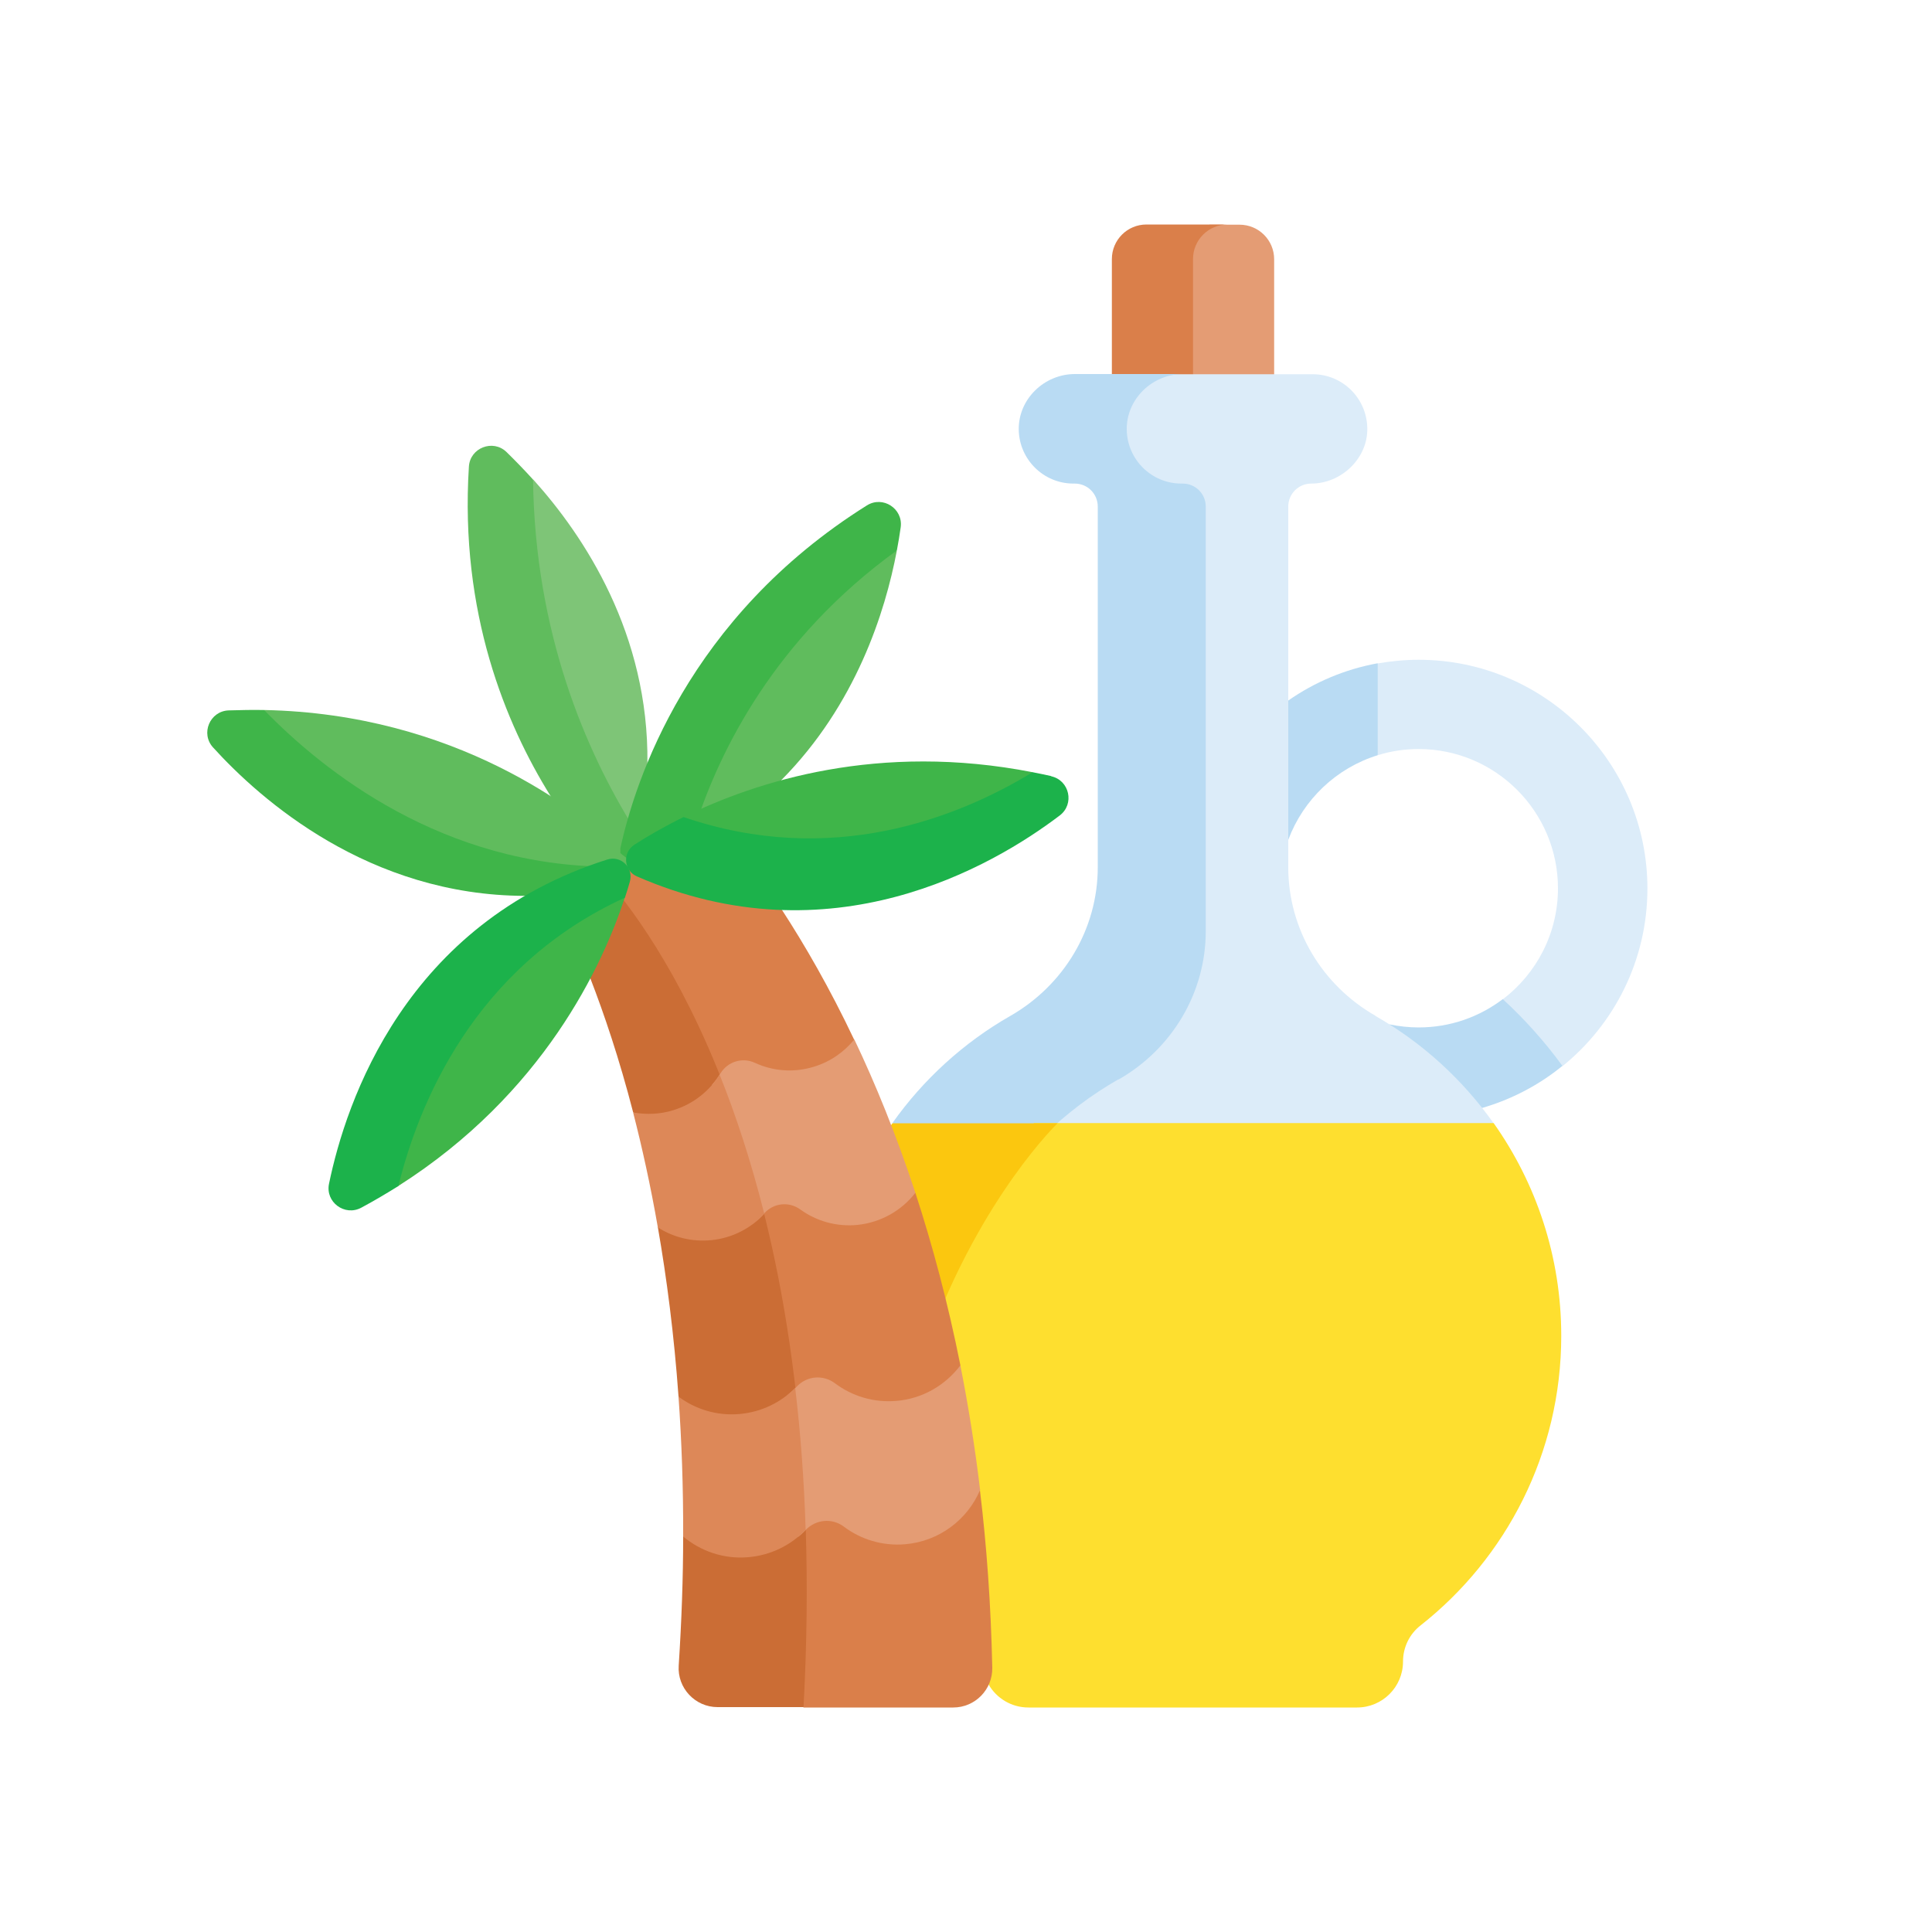 <?xml version="1.0" encoding="UTF-8"?>
<svg id="Layer_1" data-name="Layer 1" xmlns="http://www.w3.org/2000/svg" width="100" height="100" viewBox="0 0 100 100">
  <defs>
    <style>
      .cls-1 {
        fill: #fedf2f;
      }

      .cls-2 {
        fill: #e49c74;
      }

      .cls-3 {
        fill: #fbc70f;
      }

      .cls-4 {
        fill: #7ec577;
      }

      .cls-5 {
        fill: #b9dbf3;
      }

      .cls-6 {
        fill: #cb6d35;
      }

      .cls-7 {
        fill: #dcecf9;
      }

      .cls-8 {
        fill: #dd8858;
      }

      .cls-9 {
        fill: #da7f4a;
      }

      .cls-10 {
        fill: #1cb24b;
      }

      .cls-11 {
        fill: #3fb549;
      }

      .cls-12 {
        fill: #60bc5d;
      }
    </style>
  </defs>
  <path class="cls-2" d="M64.16,11.63h-1.55l-.63,.44-.58,1.16v6.6h4.14l.41-.45v-5.96c0-.99-.8-1.79-1.79-1.79Z"/>
  <path class="cls-7" d="M70.84,34.89v3.35l.47,.85c.67-.21,1.38-.32,2.12-.32,3.97,0,7.21,3.23,7.21,7.21,0,2.34-1.12,4.42-2.85,5.74v1.38l1.63,1.44,1.46,.64c2.68-2.17,4.39-5.49,4.39-9.19,0-6.53-5.31-11.84-11.84-11.84-.73,0-1.43,.07-2.12,.19l-.47,.57Z"/>
  <path class="cls-9" d="M61.75,13.41c0-.99,.8-1.79,1.79-1.79h-4.2c-.99,0-1.79,.8-1.79,1.79v5.96l.39,.45h4.2l-.39-.45v-5.96Z"/>
  <g>
    <path class="cls-5" d="M71.31,39.09v-4.76c-1.7,.31-3.27,.98-4.63,1.93l-.46,.96v5.37l.46,.88c.78-2.09,2.49-3.72,4.63-4.38Z"/>
    <path class="cls-5" d="M77.79,51.71c-1.21,.92-2.72,1.47-4.36,1.47-.52,0-1.03-.06-1.52-.16l.3,1.06,3.53,3.11,.97,.16c1.54-.45,2.95-1.19,4.16-2.18-.91-1.25-1.95-2.41-3.09-3.46h0Z"/>
  </g>
  <path class="cls-7" d="M71.2,52.58c-2.77-1.58-4.52-4.49-4.52-7.69V26.22c0-.66,.53-1.19,1.19-1.19,1.51,0,2.85-1.23,2.9-2.73,.05-1.61-1.23-2.93-2.83-2.93h-8.6l-1.78,1.03v2.37l1.34,2.63,2.85,.59v22.01l-8.7,10.73h23.68l.58-.59c-1.61-2.27-3.69-4.17-6.11-5.55h0Z"/>
  <path class="cls-5" d="M57.89,55.88c2.77-1.58,4.52-4.49,4.52-7.69V26.22c0-.66-.53-1.19-1.19-1.19h-.07c-1.55,0-2.8-1.24-2.83-2.78-.03-1.59,1.32-2.89,2.91-2.89h-5.59c-1.59,0-2.94,1.3-2.91,2.89,.03,1.54,1.29,2.78,2.83,2.78h.07c.66,0,1.19,.53,1.19,1.19v18.67c0,3.19-1.75,6.1-4.52,7.69-2.42,1.38-4.51,3.29-6.11,5.55l1.19,.59h6.71c1.14-1.1,2.41-2.06,3.79-2.85Z"/>
  <path class="cls-1" d="M77.31,58.13h-23.79l-.71,.87-4.97,8.9,.14,.73,2.35,15.55v1.6l.84,1.41c.41,.71,1.18,1.19,2.06,1.19h17.01c1.31,0,2.38-1.06,2.38-2.38,0-.73,.33-1.42,.91-1.87,4.43-3.49,7.28-8.91,7.28-14.99,0-4.1-1.3-7.9-3.5-11.01h0Z"/>
  <path class="cls-3" d="M46.12,58.23l-.12,.31,2,10.1,.1,.63c2.73-7.38,6.64-11.13,6.64-11.13h-8.55s-.04,.06-.06,.09h0Z"/>
  <path class="cls-9" d="M50.73,77.11l-.74-.63-.59-4.45,.31-1.36c-.65-3.26-1.45-6.23-2.33-8.93l-.82-.36-2.35-6.15v-1.42c-1.27-2.68-2.57-4.92-3.74-6.72l-.68-.73-5.43-2.05-2.14,.29-.66,1.77,4.59,7.54,2.25,7.47,1.66,6.42,1.39,9.07-.61,10.35,.75,1.16h7.75c1.13,0,2.04-.93,2.02-2.06-.07-3.25-.29-6.32-.64-9.2Z"/>
  <path class="cls-6" d="M31.74,45.91l-1.4,3.76,.22,.98c.7,1.81,1.49,4.13,2.21,6.92l1.03,.84,.84,4.23-.59,.88c.46,2.64,.84,5.56,1.07,8.77l.83,1.64v4.59l-.59,1c0,2.13-.08,4.36-.23,6.69-.08,1.16,.85,2.15,2.01,2.15h4.45c1.42-26.04-6.61-38.53-9.86-42.46h0Z"/>
  <path class="cls-4" d="M27.03,25.37l1.51,9.61,1.8,5.13,2.27,3.65,1.2-3.55-.3-.69c.08-6.71-3.27-11.77-5.91-14.7l-.55,.55Z"/>
  <path class="cls-12" d="M32.84,42.91c-2.54-4.07-5.15-10.17-5.25-18.09-.5-.55-.97-1.03-1.38-1.43-.7-.67-1.88-.21-1.94,.76-.48,7.57,1.91,13.33,4.22,17.04l.69,1.01,2.78,2.07h.48l.44-1.31-.04-.06Z"/>
  <path class="cls-2" d="M44.22,53.8c-.52,.64-1.23,1.15-2.08,1.41-1.06,.33-2.14,.23-3.07-.2-.65-.3-1.41-.06-1.78,.55-.13,.21-.28,.41-.44,.6l1.57,5.21,.51,1.99c.23-.17,.45-.36,.64-.57,.48-.53,1.27-.61,1.85-.19,.83,.6,1.87,.91,2.97,.8,1.23-.13,2.29-.76,2.99-1.66-.98-2.98-2.06-5.63-3.16-7.94Z"/>
  <path class="cls-8" d="M37.25,55.62c-.53,.85-1.36,1.52-2.39,1.84-.7,.22-1.41,.24-2.09,.12,.46,1.79,.9,3.77,1.28,5.95,.79,.51,1.76,.76,2.77,.66,1.09-.11,2.05-.62,2.74-1.36-.69-2.74-1.48-5.13-2.31-7.2Z"/>
  <path class="cls-2" d="M49.71,70.67c-.77,1.02-1.95,1.73-3.32,1.84-1.18,.1-2.29-.25-3.17-.91-.61-.46-1.46-.39-1.98,.17-.15,.16-.32,.31-.49,.45l.71,4.66-.16,2.68c.14-.12,.28-.24,.4-.37,.53-.55,1.37-.63,1.98-.17,.88,.66,1.99,1.01,3.17,.91,1.77-.15,3.23-1.28,3.88-2.81-.27-2.26-.62-4.41-1.02-6.44h0Z"/>
  <path class="cls-8" d="M41.17,71.83c-.75,.76-1.76,1.26-2.9,1.36-1.17,.1-2.28-.25-3.15-.9,.16,2.27,.25,4.69,.24,7.24,.91,.76,2.1,1.18,3.37,1.07,1.18-.1,2.22-.63,2.97-1.42,0,0,0,0,0,0-.08-2.61-.27-5.06-.54-7.34h0Z"/>
  <path class="cls-12" d="M13.67,37.45l6.3,5.44,5.68,1.86,5.62,.71,1.18-.33,.25-.59-.26-.26s-.03-.04-.05-.06c-2.45-2.32-8.84-7.27-18.71-7.47v.71Z"/>
  <path class="cls-11" d="M31.98,45.02l-.42-.16c-8.62-.02-14.78-4.91-17.89-8.11-.6-.01-1.21,0-1.84,.02-.97,.04-1.46,1.2-.8,1.92,2.47,2.72,8.07,7.66,16.15,7.68l.36,.14,4.91-1.37,.11-.27-.58,.16Z"/>
  <path class="cls-12" d="M45.41,28.5l-5.02,4.51s-3.63,5.82-3.78,6.04c-.07,.1-.58,1.89-1.12,3.84l4.55-1.85,.41-.67c3.85-3.89,5.37-8.69,5.97-11.87h-1.01Z"/>
  <path class="cls-11" d="M46.42,28.5c.08-.43,.15-.84,.2-1.21,.13-.96-.92-1.65-1.75-1.13-9.27,5.81-12,14.25-12.76,17.75,0,.01,0,.03,0,.04v.21l.41,.32,.98-.79,2.52-1.02c1.24-3.81,4.07-9.6,10.4-14.18h0Z"/>
  <path class="cls-11" d="M32.35,46.45h-1.3l-6.23,3.9-3.66,6.14-1.47,3.67,.92,1.23c7.52-4.78,10.58-11.42,11.73-14.93h0Z"/>
  <path class="cls-10" d="M32.35,46.45c.1-.29,.18-.57,.25-.81,.21-.72-.46-1.38-1.17-1.15-10.43,3.31-13.52,12.51-14.4,16.78-.2,.95,.81,1.7,1.67,1.24,.67-.36,1.31-.74,1.92-1.12,1.02-4.15,3.87-11.34,11.73-14.93h0Z"/>
  <path class="cls-11" d="M36.07,43.47l2.78,.3,7.34-.3,7.26-2.65v-.85c-7.96-1.56-14.29,.46-18.07,2.32l.69,1.19Z"/>
  <path class="cls-10" d="M54.41,40.17c-.32-.07-.64-.14-.96-.2-3.91,2.38-10.44,4.94-18.07,2.32-1.05,.52-1.91,1.02-2.54,1.43-.63,.4-.56,1.34,.12,1.64,10.03,4.38,18.41-.51,21.89-3.15,.78-.59,.51-1.82-.44-2.03Z"/>
</svg>